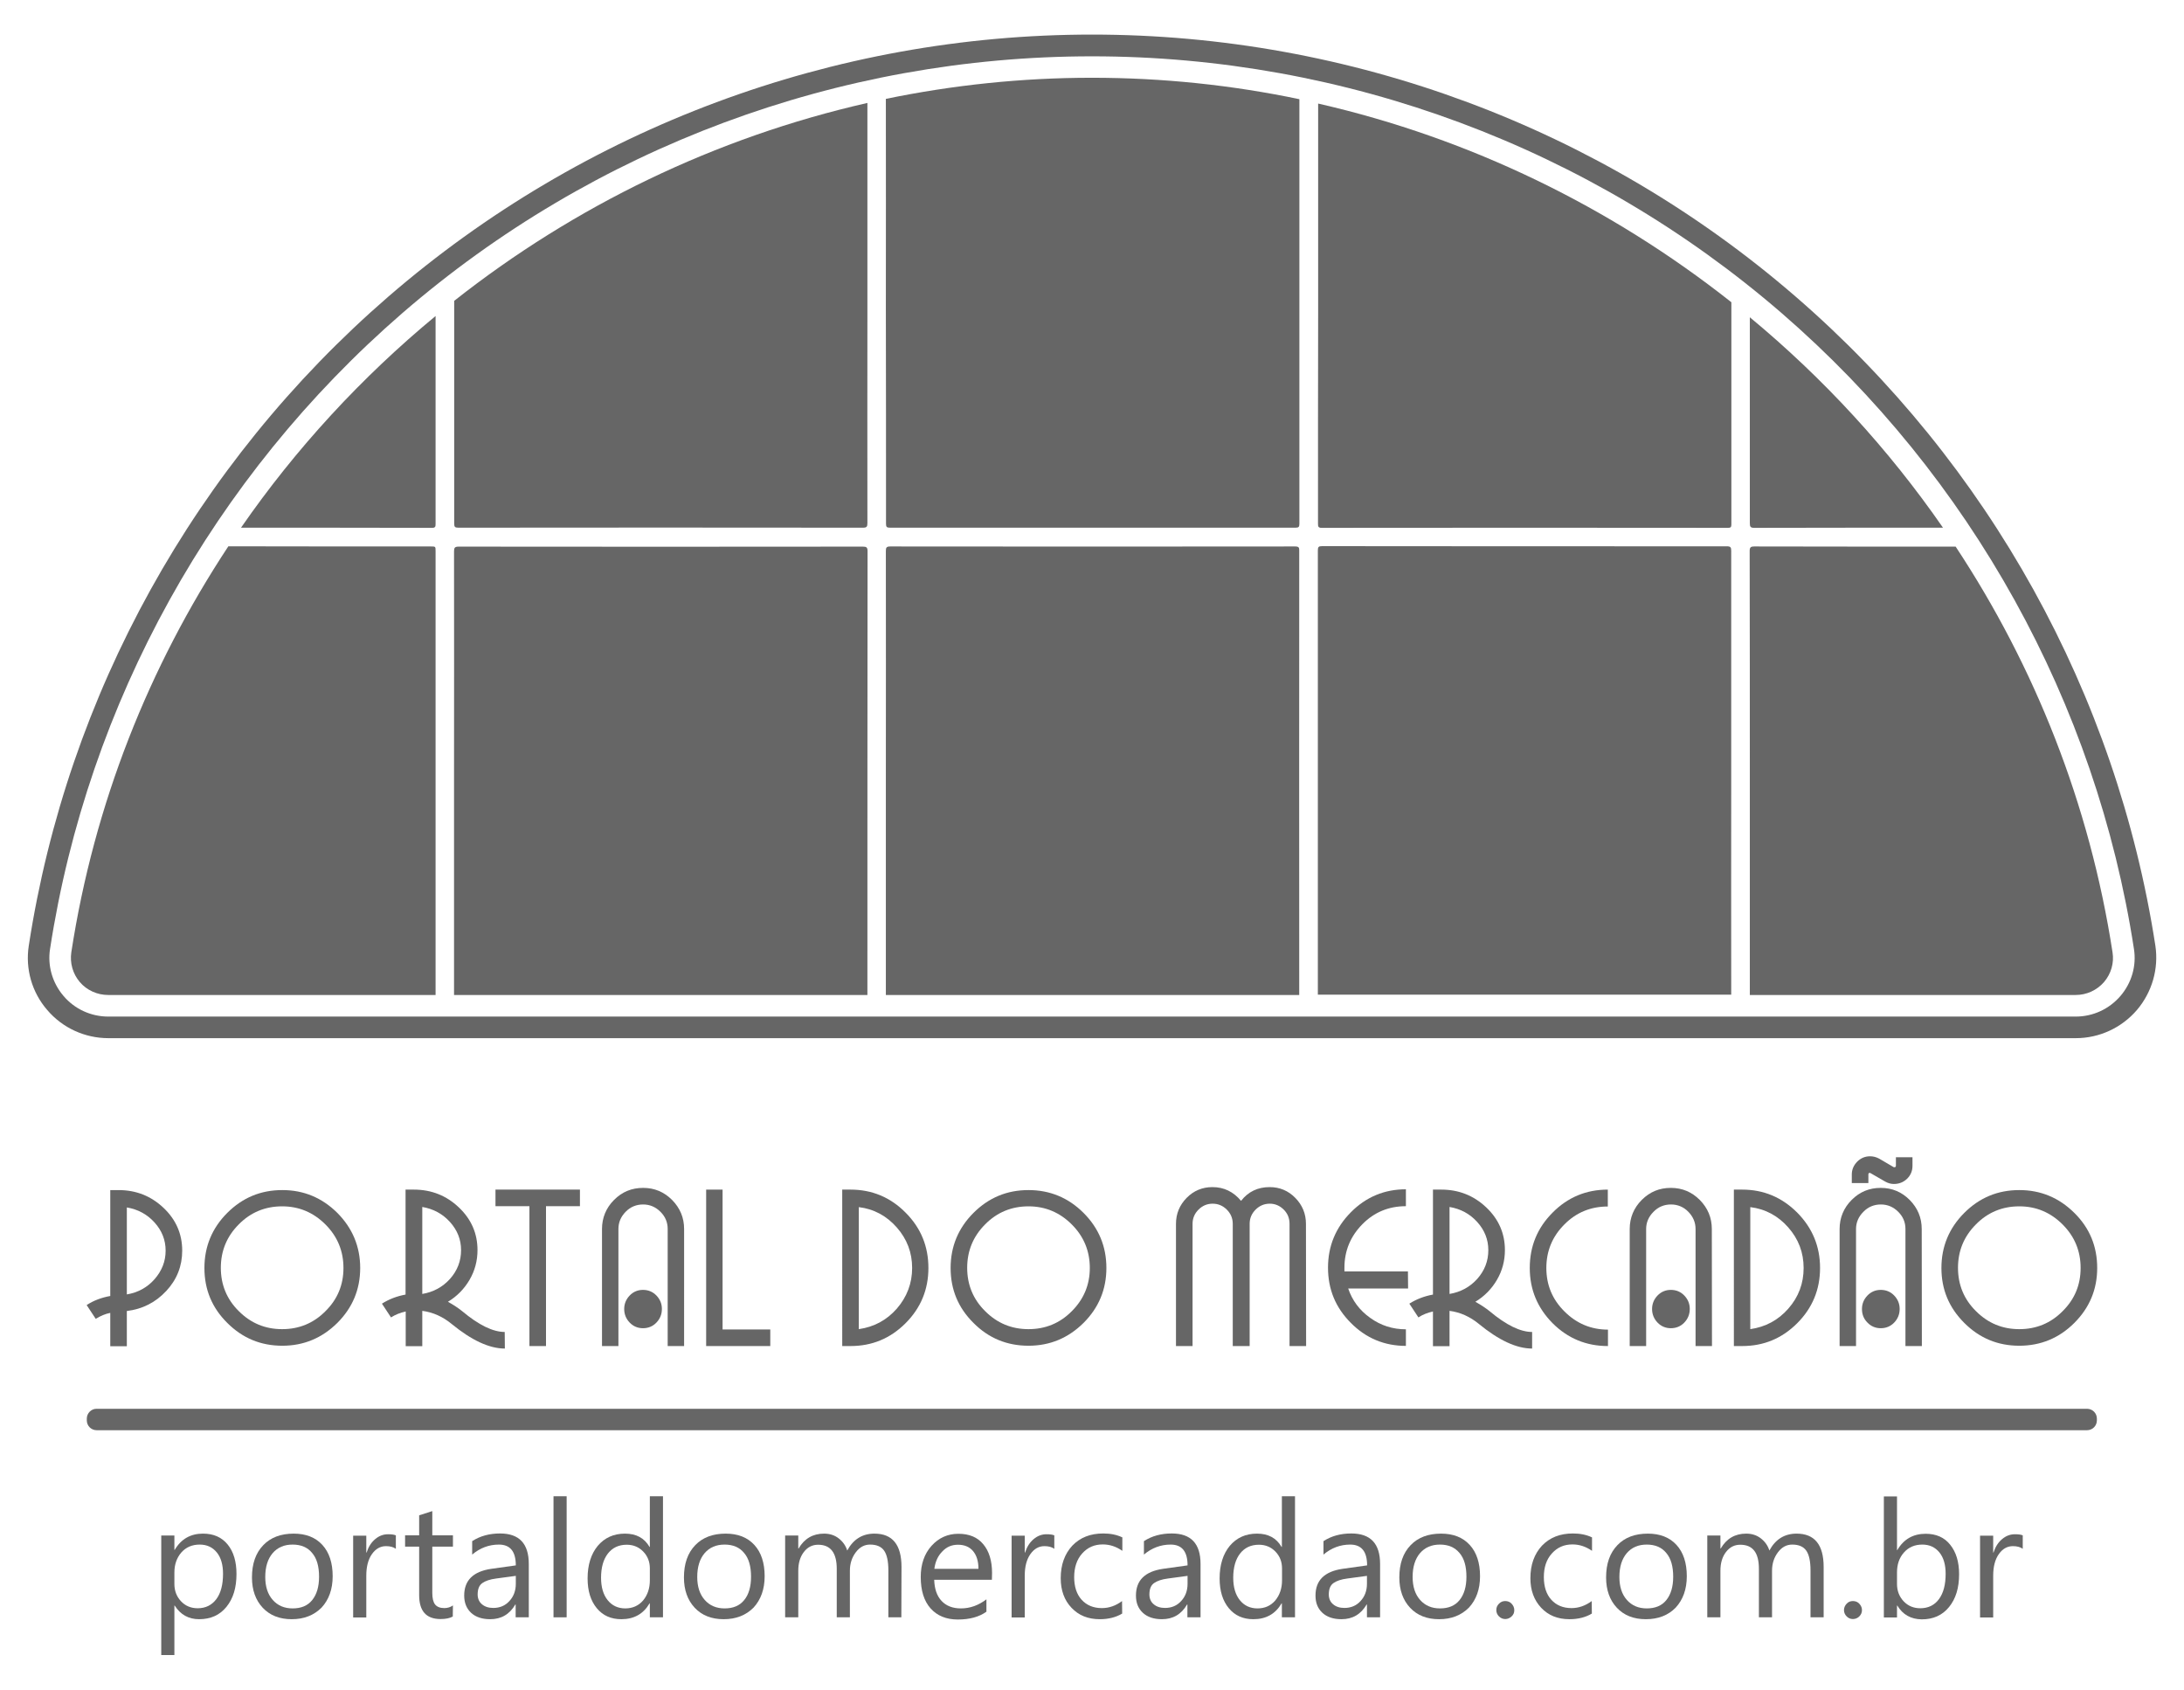 <?xml version="1.0" encoding="utf-8"?>
<!-- Generator: Adobe Illustrator 23.0.0, SVG Export Plug-In . SVG Version: 6.00 Build 0)  -->
<svg version="1.1" id="Logo" xmlns="http://www.w3.org/2000/svg" xmlns:xlink="http://www.w3.org/1999/xlink" x="0px" y="0px"
	 viewBox="0 0 1396.4 1080" style="enable-background:new 0 0 1396.4 1080;" xml:space="preserve">
<style type="text/css">
	.st0{fill:#666666;}
</style>
<g>
	<g>
		<g>
			<path class="st0" d="M116.5,799.4c0,9.9-3.4,18.5-10.2,25.8c-6.8,7.3-15.2,11.6-25.2,12.8v22.5H70.5v-21.3
				c-3.1,0.6-6.2,1.9-9.3,3.8l-5.8-8.8c4.4-2.9,9.5-4.8,15.1-5.8v-67.7h5.3c11.2,0,20.8,3.8,28.8,11.4
				C112.5,779.6,116.5,788.7,116.5,799.4z M105.9,799.4c0-6.8-2.4-12.8-7.1-18s-10.6-8.4-17.7-9.6v55.6c7.1-1.2,13-4.4,17.7-9.7
				C103.5,812.3,105.9,806.3,105.9,799.4z"/>
		</g>
		<g>
			<path class="st0" d="M230.3,810.5c0,13.7-4.9,25.4-14.6,35.1c-9.8,9.7-21.5,14.6-35.2,14.6c-13.7,0-25.4-4.8-35.2-14.6
				c-9.8-9.7-14.6-21.4-14.6-35.1c0-13.7,4.9-25.5,14.6-35.2c9.8-9.8,21.5-14.6,35.2-14.6c13.7,0,25.4,4.9,35.2,14.6
				C225.3,785,230.3,796.7,230.3,810.5z M219.6,810.5c0-10.8-3.8-20.1-11.5-27.8c-7.7-7.7-16.9-11.6-27.7-11.6
				c-10.8,0-20.1,3.8-27.7,11.5c-7.7,7.7-11.5,17-11.5,27.8c0,10.8,3.8,20.1,11.5,27.7c7.7,7.7,16.9,11.5,27.7,11.5
				c10.8,0,20.1-3.8,27.7-11.5C215.8,830.5,219.6,821.3,219.6,810.5z"/>
		</g>
		<g>
			<path class="st0" d="M322.8,862c-10,0-21.3-5.3-34-15.7c-5.7-4.7-12-7.5-18.8-8.4v22.6h-10.6v-22.2c-3.5,0.8-6.6,2-9.4,3.8
				l-5.8-8.8c4.6-2.9,9.6-4.8,15.1-5.8v-67.1h5.3c11.2,0,20.8,3.8,28.8,11.4c8,7.6,11.9,16.7,11.9,27.3c0,6.8-1.7,13.2-5.1,19
				c-3.4,5.8-8,10.5-13.8,14c3.6,2,6.6,4,9.1,6c10.6,8.9,19.7,13.3,27.2,13.3L322.8,862L322.8,862L322.8,862z M294.8,799.1
				c0-6.8-2.4-12.8-7.1-18s-10.6-8.4-17.7-9.6v55.6c7.1-1.2,13-4.4,17.7-9.6C292.4,812.2,294.8,806.1,294.8,799.1z"/>
		</g>
		<g>
			<path class="st0" d="M370.8,771h-21.7v89.4h-10.6V771h-21.7v-10.6h54L370.8,771L370.8,771z"/>
		</g>
		<g>
			<path class="st0" d="M437.4,860.4h-10.5v-74.8c0-4.3-1.5-7.9-4.6-11c-3.1-3.1-6.8-4.7-11.1-4.7s-8.1,1.5-11.2,4.7
				s-4.6,6.8-4.6,11v74.8h-10.5v-74.8c0-7.2,2.6-13.5,7.7-18.6c5.2-5.2,11.3-7.7,18.6-7.7s13.4,2.6,18.5,7.7
				c5.1,5.2,7.7,11.3,7.7,18.6L437.4,860.4L437.4,860.4z M423.2,836.7c0,3.4-1.2,6.3-3.5,8.7c-2.3,2.4-5.2,3.6-8.6,3.6
				c-3.3,0-6.2-1.2-8.5-3.6s-3.5-5.3-3.5-8.7c0-3.3,1.2-6.2,3.5-8.6c2.3-2.4,5.2-3.6,8.5-3.6c3.4,0,6.3,1.2,8.6,3.6
				C422,830.5,423.2,833.3,423.2,836.7z"/>
		</g>
		<g>
			<path class="st0" d="M492.6,860.4h-41.1V760.4H462v89.4h30.5V860.4L492.6,860.4z"/>
		</g>
		<g>
			<path class="st0" d="M593.6,810.5c0,13.8-4.9,25.6-14.6,35.3c-9.8,9.8-21.5,14.6-35.2,14.6h-5.3V760.4h5.3
				c13.7,0,25.5,4.9,35.2,14.7C588.8,784.9,593.6,796.7,593.6,810.5z M583.2,810.5c0-9.9-3.3-18.5-9.8-25.9
				c-6.5-7.4-14.6-11.8-24.3-13v78c9.7-1.4,17.8-5.7,24.3-13.1C579.9,829,583.2,820.3,583.2,810.5z"/>
		</g>
		<g>
			<path class="st0" d="M707.4,810.5c0,13.7-4.9,25.4-14.6,35.1c-9.8,9.7-21.5,14.6-35.2,14.6s-25.5-4.8-35.2-14.6
				c-9.8-9.7-14.6-21.4-14.6-35.1c0-13.7,4.9-25.5,14.6-35.2c9.8-9.8,21.5-14.6,35.2-14.6s25.5,4.9,35.2,14.6
				C702.5,785,707.4,796.7,707.4,810.5z M696.8,810.5c0-10.8-3.8-20.1-11.5-27.8c-7.7-7.7-16.9-11.6-27.7-11.6s-20.1,3.8-27.7,11.5
				c-7.7,7.7-11.5,17-11.5,27.8c0,10.8,3.8,20.1,11.5,27.7c7.7,7.7,16.9,11.5,27.7,11.5s20.1-3.8,27.7-11.5
				C692.9,830.5,696.8,821.3,696.8,810.5z"/>
		</g>
		<g>
			<path class="st0" d="M835.1,860.4h-10.6v-78.1c0-3.6-1.2-6.6-3.7-9.1c-2.5-2.5-5.5-3.8-8.9-3.8c-3.6,0-6.6,1.3-9.1,3.8
				s-3.8,5.5-3.8,9.1v78.1h-10.8v-78.1c0-3.6-1.3-6.6-3.8-9.1s-5.5-3.8-9.1-3.8c-3.5,0-6.5,1.3-9,3.8s-3.8,5.5-3.8,9.1v78.1h-10.6
				v-78.1c0-6.5,2.3-12,6.8-16.6c4.5-4.6,10.1-6.9,16.5-6.9c7.4,0,13.5,3,18.3,8.8c4.6-5.9,10.7-8.8,18.3-8.8
				c6.4,0,11.9,2.3,16.4,6.9c4.5,4.6,6.8,10.1,6.8,16.6L835.1,860.4L835.1,860.4L835.1,860.4z"/>
		</g>
		<g>
			<path class="st0" d="M900.3,823.6H862c2.6,7.7,7.3,14,14.1,18.8c6.8,4.9,14.4,7.3,22.8,7.3v10.6c-13.7,0-25.5-4.9-35.2-14.7
				c-9.8-9.8-14.6-21.5-14.6-35.3c0-13.8,4.9-25.6,14.6-35.4s21.5-14.7,35.2-14.7v10.8c-10.9,0-20.2,3.8-27.8,11.5
				c-7.6,7.7-11.5,17-11.5,27.8v2.4h40.6L900.3,823.6L900.3,823.6L900.3,823.6z"/>
		</g>
		<g>
			<path class="st0" d="M979.6,862c-10,0-21.3-5.3-34-15.7c-5.7-4.7-12-7.5-18.8-8.4v22.6h-10.6v-22.2c-3.5,0.8-6.6,2-9.3,3.8
				l-5.8-8.8c4.6-2.9,9.6-4.8,15.1-5.8v-67.1h5.3c11.2,0,20.8,3.8,28.8,11.4s11.9,16.7,11.9,27.3c0,6.8-1.7,13.2-5.1,19
				c-3.4,5.8-8,10.5-13.8,14c3.6,2,6.6,4,9.1,6c10.6,8.9,19.7,13.3,27.2,13.3L979.6,862L979.6,862L979.6,862z M951.6,799.1
				c0-6.8-2.4-12.8-7.1-18c-4.7-5.2-10.6-8.4-17.7-9.6v55.6c7.1-1.2,13-4.4,17.7-9.6C949.2,812.2,951.6,806.1,951.6,799.1z"/>
		</g>
		<g>
			<path class="st0" d="M1028,860.4c-13.8,0-25.6-4.9-35.3-14.6c-9.7-9.8-14.6-21.5-14.6-35.3c0-13.8,4.8-25.6,14.6-35.4
				c9.7-9.8,21.5-14.7,35.3-14.7v10.8c-10.9,0-20.2,3.8-27.8,11.5c-7.7,7.7-11.5,17-11.5,27.8c0,10.8,3.8,20.1,11.6,27.8
				c7.7,7.7,17,11.6,27.8,11.6V860.4L1028,860.4z"/>
		</g>
		<g>
			<path class="st0" d="M1094.6,860.4h-10.5v-74.8c0-4.3-1.6-7.9-4.6-11s-6.8-4.7-11.1-4.7s-8.1,1.5-11.2,4.7
				c-3.1,3.1-4.7,6.8-4.7,11v74.8H1042v-74.8c0-7.2,2.6-13.5,7.7-18.6c5.2-5.2,11.3-7.7,18.6-7.7s13.4,2.6,18.5,7.7
				c5.1,5.2,7.7,11.3,7.7,18.6L1094.6,860.4L1094.6,860.4z M1080.4,836.7c0,3.4-1.2,6.3-3.5,8.7c-2.3,2.4-5.2,3.6-8.6,3.6
				c-3.3,0-6.2-1.2-8.5-3.6s-3.5-5.3-3.5-8.7c0-3.3,1.2-6.2,3.5-8.6s5.2-3.6,8.5-3.6c3.4,0,6.3,1.2,8.6,3.6
				C1079.2,830.5,1080.4,833.3,1080.4,836.7z"/>
		</g>
		<g>
			<path class="st0" d="M1163.7,810.5c0,13.8-4.9,25.6-14.6,35.3c-9.8,9.8-21.5,14.6-35.2,14.6h-5.3V760.4h5.3
				c13.7,0,25.4,4.9,35.2,14.7C1158.8,784.9,1163.7,796.7,1163.7,810.5z M1153.2,810.5c0-9.9-3.3-18.5-9.8-25.9
				c-6.5-7.4-14.6-11.8-24.3-13v78c9.7-1.4,17.8-5.7,24.3-13.1C1150,829,1153.2,820.3,1153.2,810.5z"/>
		</g>
		<g>
			<path class="st0" d="M1228.8,860.4h-10.5v-74.8c0-4.3-1.5-7.9-4.6-11c-3.1-3.1-6.8-4.7-11.1-4.7s-8.1,1.5-11.2,4.7
				c-3.1,3.1-4.7,6.8-4.7,11v74.8h-10.5v-74.8c0-7.2,2.6-13.5,7.7-18.6c5.2-5.2,11.3-7.7,18.6-7.7s13.4,2.6,18.5,7.7
				c5.1,5.2,7.7,11.3,7.7,18.6L1228.8,860.4L1228.8,860.4z M1222.8,745.2c0,3.3-1.2,6.1-3.5,8.3c-2.3,2.2-5.1,3.3-8.4,3.3
				c-1.9,0-3.7-0.5-5.5-1.5l-9.2-5.3c-0.3-0.2-0.6-0.3-0.6-0.3c-0.7,0-1,0.3-1,1v5.5h-10.6v-5.5c0-3.1,1.2-5.9,3.5-8.2
				s5.1-3.4,8.2-3.4c2,0,3.9,0.5,5.8,1.5l9.2,5.4c0.1,0.1,0.3,0.1,0.5,0.1c0.7,0,1-0.3,1-1v-5.4h10.6V745.2z M1214.6,836.7
				c0,3.4-1.2,6.3-3.5,8.7c-2.3,2.4-5.2,3.6-8.6,3.6c-3.3,0-6.2-1.2-8.5-3.6c-2.4-2.4-3.5-5.3-3.5-8.7c0-3.3,1.2-6.2,3.5-8.6
				s5.2-3.6,8.5-3.6c3.4,0,6.3,1.2,8.6,3.6S1214.6,833.3,1214.6,836.7z"/>
		</g>
		<g>
			<path class="st0" d="M1340.9,810.5c0,13.7-4.9,25.4-14.6,35.1s-21.5,14.6-35.2,14.6s-25.4-4.8-35.2-14.6s-14.6-21.4-14.6-35.1
				c0-13.7,4.9-25.5,14.6-35.2c9.8-9.8,21.5-14.6,35.2-14.6s25.4,4.9,35.2,14.6C1336.1,785,1340.9,796.7,1340.9,810.5z
				 M1330.3,810.5c0-10.8-3.8-20.1-11.5-27.8c-7.7-7.7-16.9-11.6-27.7-11.6s-20.1,3.8-27.7,11.5c-7.7,7.7-11.5,17-11.5,27.8
				c0,10.8,3.8,20.1,11.5,27.7c7.7,7.7,16.9,11.5,27.7,11.5s20.1-3.8,27.7-11.5C1326.5,830.5,1330.3,821.3,1330.3,810.5z"/>
		</g>
	</g>
	<g>
		<path class="st0" d="M55.5,906.8v1.1c0,3.5,2.8,6.3,6.3,6.3h1272.6c3.5,0,6.3-2.8,6.3-6.3v-1.1c0-3.5-2.8-6.3-6.3-6.3H61.9
			C58.4,900.4,55.5,903.3,55.5,906.8z"/>
	</g>
	<g>
		<g>
			<path class="st0" d="M111.7,1026.3h-0.2v31.6h-8.4v-76.4h8.4v9.2h0.2c4.1-7,10.2-10.4,18.1-10.4c6.7,0,12,2.3,15.8,7
				s5.6,11,5.6,18.8c0,8.8-2.1,15.7-6.4,21c-4.3,5.3-10.1,7.9-17.5,7.9C120.6,1035,115.4,1032.1,111.7,1026.3z M111.5,1005.2v7.3
				c0,4.3,1.4,8,4.2,11s6.4,4.5,10.7,4.5c5.1,0,9-2,11.9-5.8c2.9-3.9,4.3-9.3,4.3-16.2c0-5.8-1.3-10.4-4-13.7s-6.3-5-10.9-5
				c-4.9,0-8.8,1.7-11.8,5.1C113,995.8,111.5,1000,111.5,1005.2z"/>
		</g>
		<g>
			<path class="st0" d="M186.5,1035c-7.7,0-13.9-2.4-18.5-7.3s-6.9-11.4-6.9-19.4c0-8.8,2.4-15.6,7.2-20.6s11.3-7.4,19.5-7.4
				c7.8,0,13.9,2.4,18.3,7.2s6.6,11.5,6.6,20c0,8.3-2.4,15-7.1,20.1C200.7,1032.5,194.4,1035,186.5,1035z M187.1,987.3
				c-5.4,0-9.6,1.8-12.8,5.5c-3.1,3.7-4.7,8.7-4.7,15.2c0,6.2,1.6,11.1,4.8,14.7c3.2,3.6,7.4,5.4,12.7,5.4c5.4,0,9.6-1.7,12.5-5.3
				s4.4-8.5,4.4-15c0-6.5-1.4-11.6-4.4-15.1C196.7,989.1,192.5,987.3,187.1,987.3z"/>
		</g>
		<g>
			<path class="st0" d="M253.1,990c-1.5-1.1-3.6-1.7-6.3-1.7c-3.6,0-6.6,1.7-9,5.1s-3.6,8-3.6,13.8v26.7h-8.4v-52.3h8.4v10.8h0.2
				c1.2-3.7,3-6.5,5.5-8.6s5.2-3.1,8.2-3.1c2.2,0,3.8,0.2,5,0.7L253.1,990L253.1,990L253.1,990z"/>
		</g>
		<g>
			<path class="st0" d="M289.5,1033.3c-2,1.1-4.6,1.6-7.8,1.6c-9.2,0-13.7-5.1-13.7-15.3v-31h-9v-7.2h9v-12.8l8.4-2.7v15.5h13.2v7.2
				h-13.2v29.5c0,3.5,0.6,6,1.8,7.5c1.2,1.5,3.2,2.3,5.9,2.3c2.1,0,3.9-0.6,5.5-1.7L289.5,1033.3L289.5,1033.3L289.5,1033.3z"/>
		</g>
		<g>
			<path class="st0" d="M338.1,1033.8h-8.4v-8.2h-0.2c-3.7,6.3-9,9.4-16.1,9.4c-5.2,0-9.3-1.4-12.2-4.1s-4.4-6.4-4.4-11
				c0-9.8,5.8-15.4,17.3-17.1l15.7-2.2c0-8.9-3.6-13.3-10.8-13.3c-6.3,0-12,2.1-17.1,6.4v-8.6c5.1-3.3,11.1-4.9,17.8-4.9
				c12.3,0,18.4,6.5,18.4,19.5L338.1,1033.8L338.1,1033.8z M329.8,1007.3l-12.6,1.7c-3.9,0.5-6.8,1.5-8.8,2.9c-2,1.4-3,3.8-3,7.3
				c0,2.5,0.9,4.7,2.7,6.2c1.8,1.6,4.3,2.4,7.3,2.4c4.1,0,7.6-1.4,10.3-4.4c2.7-2.9,4.1-6.6,4.1-11L329.8,1007.3L329.8,1007.3
				L329.8,1007.3z"/>
		</g>
		<g>
			<path class="st0" d="M362.3,1033.8h-8.4v-77.4h8.4V1033.8z"/>
		</g>
		<g>
			<path class="st0" d="M423.9,1033.8h-8.4v-8.9h-0.2c-3.9,6.7-9.9,10.1-18,10.1c-6.6,0-11.8-2.3-15.7-7c-3.9-4.7-5.9-11-5.9-19.1
				c0-8.6,2.2-15.6,6.5-20.8c4.4-5.2,10.2-7.8,17.4-7.8c7.2,0,12.4,2.8,15.7,8.5h0.2v-32.4h8.4L423.9,1033.8L423.9,1033.8z
				 M415.5,1010.2v-7.7c0-4.2-1.4-7.8-4.2-10.7c-2.8-2.9-6.3-4.4-10.6-4.4c-5.1,0-9.1,1.9-12,5.6s-4.4,8.9-4.4,15.5
				c0,6,1.4,10.8,4.2,14.3c2.8,3.5,6.6,5.3,11.3,5.3c4.6,0,8.5-1.7,11.4-5.1C414,1019.6,415.5,1015.3,415.5,1010.2z"/>
		</g>
		<g>
			<path class="st0" d="M462.7,1035c-7.7,0-13.9-2.4-18.5-7.3s-6.9-11.4-6.9-19.4c0-8.8,2.4-15.6,7.2-20.6c4.8-5,11.3-7.4,19.5-7.4
				c7.8,0,13.9,2.4,18.3,7.2s6.6,11.5,6.6,20c0,8.3-2.4,15-7.1,20.1C476.9,1032.5,470.6,1035,462.7,1035z M463.3,987.3
				c-5.4,0-9.6,1.8-12.8,5.5c-3.1,3.7-4.7,8.7-4.7,15.2c0,6.2,1.6,11.1,4.8,14.7c3.2,3.6,7.4,5.4,12.7,5.4c5.4,0,9.6-1.7,12.5-5.3
				c2.9-3.5,4.4-8.5,4.4-15c0-6.5-1.4-11.6-4.4-15.1C472.9,989.1,468.7,987.3,463.3,987.3z"/>
		</g>
		<g>
			<path class="st0" d="M576.3,1033.8H568v-30c0-5.8-0.9-10-2.7-12.6c-1.8-2.6-4.8-3.9-9-3.9c-3.6,0-6.6,1.6-9.1,4.9
				c-2.5,3.3-3.8,7.2-3.8,11.8v29.8H535v-31c0-10.3-4-15.4-11.9-15.4c-3.7,0-6.7,1.5-9.1,4.6c-2.4,3.1-3.6,7.1-3.6,12v29.8H502
				v-52.3h8.4v8.3h0.2c3.7-6.3,9.1-9.5,16.3-9.5c3.6,0,6.7,1,9.3,3s4.5,4.6,5.5,7.8c3.9-7.2,9.7-10.8,17.4-10.8
				c11.5,0,17.3,7.1,17.3,21.3L576.3,1033.8L576.3,1033.8z"/>
		</g>
		<g>
			<path class="st0" d="M634.2,1009.8h-36.9c0.2,5.8,1.7,10.3,4.7,13.5c3,3.2,7.1,4.8,12.4,4.8c5.9,0,11.3-2,16.3-5.8v7.9
				c-4.6,3.3-10.7,5-18.3,5c-7.4,0-13.2-2.4-17.4-7.1s-6.3-11.4-6.3-20.1c0-8.1,2.3-14.8,6.9-19.9c4.6-5.1,10.3-7.7,17.2-7.7
				s12.2,2.2,15.9,6.7c3.7,4.4,5.6,10.6,5.6,18.4L634.2,1009.8L634.2,1009.8L634.2,1009.8z M625.6,1002.7c0-4.8-1.2-8.6-3.5-11.3
				c-2.3-2.7-5.5-4-9.6-4c-4,0-7.3,1.4-10,4.3c-2.8,2.8-4.5,6.5-5.1,11.1H625.6z"/>
		</g>
		<g>
			<path class="st0" d="M674.1,990c-1.5-1.1-3.6-1.7-6.3-1.7c-3.6,0-6.6,1.7-9,5.1c-2.4,3.4-3.6,8-3.6,13.8v26.7h-8.4v-52.3h8.4
				v10.8h0.2c1.2-3.7,3-6.5,5.5-8.6s5.2-3.1,8.2-3.1c2.2,0,3.8,0.2,5,0.7L674.1,990L674.1,990L674.1,990z"/>
		</g>
		<g>
			<path class="st0" d="M717.5,1031.4c-4,2.4-8.8,3.6-14.3,3.6c-7.5,0-13.5-2.4-18.1-7.3c-4.6-4.8-6.9-11.2-6.9-18.9
				c0-8.6,2.5-15.5,7.4-20.8c5-5.2,11.5-7.8,19.8-7.8c4.6,0,8.6,0.8,12.2,2.5v8.6c-3.9-2.7-8-4.1-12.5-4.1c-5.4,0-9.7,1.9-13.2,5.8
				c-3.4,3.8-5.1,8.9-5.1,15.1c0,6.1,1.6,11,4.8,14.5c3.2,3.5,7.5,5.3,12.9,5.3c4.6,0,8.9-1.5,12.9-4.5L717.5,1031.4L717.5,1031.4z"
				/>
		</g>
		<g>
			<path class="st0" d="M767.6,1033.8h-8.4v-8.2H759c-3.7,6.3-9,9.4-16.1,9.4c-5.2,0-9.3-1.4-12.2-4.1c-3-2.8-4.4-6.4-4.4-11
				c0-9.8,5.8-15.4,17.3-17.1l15.7-2.2c0-8.9-3.6-13.3-10.8-13.3c-6.3,0-12,2.1-17.1,6.4v-8.6c5.1-3.3,11-4.9,17.8-4.9
				c12.3,0,18.4,6.5,18.4,19.5L767.6,1033.8L767.6,1033.8z M759.3,1007.3l-12.6,1.7c-3.9,0.5-6.8,1.5-8.8,2.9c-2,1.4-3,3.8-3,7.3
				c0,2.5,0.9,4.7,2.7,6.2c1.8,1.6,4.3,2.4,7.3,2.4c4.1,0,7.6-1.4,10.3-4.4c2.7-2.9,4.1-6.6,4.1-11L759.3,1007.3L759.3,1007.3
				L759.3,1007.3z"/>
		</g>
		<g>
			<path class="st0" d="M828,1033.8h-8.4v-8.9h-0.2c-3.9,6.7-9.9,10.1-18,10.1c-6.6,0-11.8-2.3-15.7-7c-3.9-4.7-5.9-11-5.9-19.1
				c0-8.6,2.2-15.6,6.5-20.8c4.4-5.2,10.2-7.8,17.4-7.8c7.2,0,12.4,2.8,15.7,8.5h0.2v-32.4h8.4L828,1033.8L828,1033.8z
				 M819.7,1010.2v-7.7c0-4.2-1.4-7.8-4.2-10.7c-2.8-2.9-6.3-4.4-10.6-4.4c-5.1,0-9.1,1.9-12,5.6c-2.9,3.7-4.4,8.9-4.4,15.5
				c0,6,1.4,10.8,4.2,14.3c2.8,3.5,6.6,5.3,11.3,5.3c4.7,0,8.5-1.7,11.4-5.1C818.2,1019.6,819.7,1015.3,819.7,1010.2z"/>
		</g>
		<g>
			<path class="st0" d="M882.4,1033.8H874v-8.2h-0.2c-3.7,6.3-9,9.4-16.1,9.4c-5.2,0-9.3-1.4-12.2-4.1c-3-2.8-4.4-6.4-4.4-11
				c0-9.8,5.8-15.4,17.3-17.1l15.7-2.2c0-8.9-3.6-13.3-10.8-13.3c-6.3,0-12,2.1-17.1,6.4v-8.6c5.1-3.3,11-4.9,17.8-4.9
				c12.3,0,18.4,6.5,18.4,19.5L882.4,1033.8L882.4,1033.8z M874,1007.3l-12.6,1.7c-3.9,0.5-6.8,1.5-8.8,2.9c-2,1.4-3,3.8-3,7.3
				c0,2.5,0.9,4.7,2.7,6.2c1.8,1.6,4.3,2.4,7.3,2.4c4.1,0,7.6-1.4,10.3-4.4c2.7-2.9,4.1-6.6,4.1-11L874,1007.3L874,1007.3
				L874,1007.3z"/>
		</g>
		<g>
			<path class="st0" d="M920.1,1035c-7.7,0-13.9-2.4-18.5-7.3c-4.6-4.9-6.9-11.4-6.9-19.4c0-8.8,2.4-15.6,7.2-20.6
				s11.3-7.4,19.5-7.4c7.8,0,13.9,2.4,18.3,7.2s6.6,11.5,6.6,20c0,8.3-2.4,15-7.1,20.1C934.3,1032.5,928,1035,920.1,1035z
				 M920.7,987.3c-5.4,0-9.6,1.8-12.8,5.5c-3.1,3.7-4.7,8.7-4.7,15.2c0,6.2,1.6,11.1,4.8,14.7c3.2,3.6,7.4,5.4,12.7,5.4
				c5.4,0,9.6-1.7,12.5-5.3s4.4-8.5,4.4-15c0-6.5-1.4-11.6-4.4-15.1C930.2,989.1,926.1,987.3,920.7,987.3z"/>
		</g>
		<g>
			<path class="st0" d="M962.4,1034.9c-1.5,0-2.9-0.6-4-1.7c-1.1-1.1-1.7-2.5-1.7-4c0-1.6,0.5-2.9,1.7-4.1s2.4-1.7,4-1.7
				s3,0.5,4.1,1.7c1.1,1.2,1.7,2.5,1.7,4.1s-0.5,2.9-1.7,4C965.3,1034.3,964,1034.9,962.4,1034.9z"/>
		</g>
		<g>
			<path class="st0" d="M1017.8,1031.4c-4,2.4-8.8,3.6-14.3,3.6c-7.5,0-13.5-2.4-18.1-7.3s-6.9-11.2-6.9-18.9
				c0-8.6,2.5-15.5,7.4-20.8c5-5.2,11.5-7.8,19.8-7.8c4.6,0,8.6,0.8,12.2,2.5v8.6c-3.9-2.7-8-4.1-12.5-4.1c-5.4,0-9.7,1.9-13.2,5.8
				s-5.1,8.9-5.1,15.1c0,6.1,1.6,11,4.8,14.5c3.2,3.5,7.5,5.3,12.9,5.3c4.5,0,8.9-1.5,12.9-4.5L1017.8,1031.4L1017.8,1031.4z"/>
		</g>
		<g>
			<path class="st0" d="M1052.3,1035c-7.7,0-13.9-2.4-18.5-7.3s-6.9-11.4-6.9-19.4c0-8.8,2.4-15.6,7.2-20.6c4.8-5,11.3-7.4,19.5-7.4
				c7.8,0,13.9,2.4,18.3,7.2s6.6,11.5,6.6,20c0,8.3-2.4,15-7.1,20.1C1066.6,1032.5,1060.3,1035,1052.3,1035z M1052.9,987.3
				c-5.4,0-9.6,1.8-12.8,5.5c-3.1,3.7-4.7,8.7-4.7,15.2c0,6.2,1.6,11.1,4.8,14.7c3.2,3.6,7.4,5.4,12.7,5.4c5.4,0,9.6-1.7,12.5-5.3
				s4.4-8.5,4.4-15c0-6.5-1.4-11.6-4.4-15.1C1062.5,989.1,1058.3,987.3,1052.9,987.3z"/>
		</g>
		<g>
			<path class="st0" d="M1166,1033.8h-8.4v-30c0-5.8-0.9-10-2.7-12.6c-1.8-2.6-4.8-3.9-9-3.9c-3.6,0-6.6,1.6-9.1,4.9
				c-2.5,3.3-3.8,7.2-3.8,11.8v29.8h-8.4v-31c0-10.3-3.9-15.4-11.9-15.4c-3.7,0-6.7,1.5-9.1,4.6c-2.4,3.1-3.6,7.1-3.6,12v29.8h-8.4
				v-52.3h8.4v8.3h0.2c3.7-6.3,9.1-9.5,16.3-9.5c3.6,0,6.7,1,9.3,3s4.5,4.6,5.5,7.8c3.9-7.2,9.7-10.8,17.4-10.8
				c11.5,0,17.3,7.1,17.3,21.3L1166,1033.8L1166,1033.8z"/>
		</g>
		<g>
			<path class="st0" d="M1184.7,1034.9c-1.6,0-2.9-0.6-4-1.7c-1.1-1.1-1.7-2.5-1.7-4c0-1.6,0.6-2.9,1.7-4.1c1.1-1.2,2.4-1.7,4-1.7
				c1.6,0,3,0.5,4.1,1.7c1.1,1.2,1.7,2.5,1.7,4.1s-0.6,2.9-1.7,4C1187.7,1034.3,1186.3,1034.9,1184.7,1034.9z"/>
		</g>
		<g>
			<path class="st0" d="M1213.1,1026.3h-0.2v7.6h-8.4v-77.4h8.4v34.3h0.2c4.1-7,10.2-10.4,18.1-10.4c6.7,0,12,2.3,15.7,7
				c3.8,4.7,5.7,11,5.7,18.8c0,8.8-2.1,15.7-6.4,21c-4.3,5.3-10.1,7.9-17.5,7.9C1221.8,1035,1216.6,1032.1,1213.1,1026.3z
				 M1212.9,1005.2v7.3c0,4.3,1.4,8,4.2,11s6.4,4.5,10.7,4.5c5.1,0,9.1-2,11.9-5.8c2.9-3.9,4.3-9.3,4.3-16.2c0-5.8-1.3-10.4-4-13.7
				c-2.7-3.3-6.3-5-10.9-5c-4.9,0-8.8,1.7-11.8,5.1C1214.3,995.8,1212.9,1000,1212.9,1005.2z"/>
		</g>
		<g>
			<path class="st0" d="M1293.3,990c-1.5-1.1-3.6-1.7-6.3-1.7c-3.6,0-6.6,1.7-9,5.1s-3.6,8-3.6,13.8v26.7h-8.4v-52.3h8.4v10.8h0.2
				c1.2-3.7,3-6.5,5.5-8.6s5.2-3.1,8.2-3.1c2.2,0,3.8,0.2,5,0.7L1293.3,990L1293.3,990L1293.3,990z"/>
		</g>
	</g>
	<g>
		<path class="st0" d="M1378.1,604.5c-24.8-160.6-106.4-308-230-414.9C1023.3,81.6,863.5,22.1,698.2,22.1s-325,59.5-449.9,167.5
			C124.8,296.5,43.1,443.8,18.4,604.5c-2.3,14.8,2,29.8,11.8,41.1c9.8,11.5,24.1,18,39.1,18h1257.9c15.1,0,29.3-6.6,39.1-18
			C1376,634.2,1380.3,619.2,1378.1,604.5z M1355.8,636.6c-7.2,8.4-17.6,13.2-28.6,13.2H69.2c-11,0-21.5-4.8-28.6-13.2
			c-7.1-8.3-10.3-19.3-8.6-30c24.2-157.4,104.3-301.7,225.3-406.5C379.6,94.3,536.2,36,698.2,36c162,0,318.5,58.3,440.9,164.1
			c121.1,104.8,201.1,249.1,225.3,406.5C1366.1,617.4,1362.9,628.3,1355.8,636.6z"/>
		<path class="st0" d="M1121.7,337.4c40.2-0.1,80.4-0.1,120.6-0.1c-34.9-50.4-76.5-95.6-123.5-134.5c0,43.8,0,87.7,0,131.6
			C1118.8,336.7,1119.2,337.4,1121.7,337.4z"/>
		<path class="st0" d="M842.7,334.8c0,1.8,0.2,2.6,2.4,2.6c86.6-0.1,173.1-0.1,259.7,0c1.8,0,2.2-0.5,2.2-2.2c0-47.3,0-94.7,0-142
			c-76.8-60.7-166.9-104.8-264.2-127c0,44,0,87.9,0,131.9C842.7,243.5,842.7,289.2,842.7,334.8z"/>
		<path class="st0" d="M566.5,334.8c0,1.9,0.4,2.5,2.4,2.5c86.5,0,173,0,259.5,0c2,0,2.4-0.6,2.4-2.5c0-90.5,0-180.9,0-271.4
			c-43-9-87.4-13.7-132.7-13.7c-44.9,0-89,4.7-131.7,13.5c0.1,44.5,0,89,0,133.5C566.5,242.8,566.5,288.8,566.5,334.8z"/>
		<path class="st0" d="M1121.7,349.3c-2.4,0-3,0.6-3,3c0.1,48,0.1,96,0.1,144c0,46.6,0,93.1,0,139.7h208.3c7,0,13.6-3,18.2-8.3
			c4.5-5.3,6.5-12.2,5.4-19c-14.6-94.8-49.7-182.7-100.3-259.3C1207.5,349.4,1164.6,349.4,1121.7,349.3z"/>
		<path class="st0" d="M1106.9,352.1c0-2.2-0.4-2.9-2.8-2.9c-86.3,0-172.5,0-258.8-0.1c-2.2,0-2.7,0.5-2.7,2.7c0,94.7,0,189.4,0,284
			h264.3c-0.1-46.5,0-92.9,0-139.4C1106.9,448.5,1106.9,400.3,1106.9,352.1z"/>
		<path class="st0" d="M828,349.3c-86.3,0.1-172.5,0.1-258.8,0c-2.4,0-2.8,0.7-2.8,2.9c0.1,48.1,0,96.1,0,144.2
			c0,46.6,0,93.1,0,139.6h264.3c0-94.6-0.1-189.2,0-283.8C830.8,349.9,830.4,349.3,828,349.3z"/>
		<path class="st0" d="M554.7,352.3c0-2.5-0.8-2.9-3.1-2.9c-86.1,0.1-172.2,0.1-258.3,0c-2.5,0-3,0.7-3,3c0.1,48,0,96,0,144
			c0,46.5,0,93.1,0,139.6h264.3C554.6,541.4,554.6,446.9,554.7,352.3z"/>
		<path class="st0" d="M293,337.3c86.3-0.1,172.5-0.1,258.8,0c2.4,0,2.8-0.7,2.8-2.9c-0.1-45.4,0-90.8,0-136.2
			c0-44.2,0-88.3,0-132.4c-97.3,22.1-187.4,65.9-264.2,126.5c0,47.4,0,94.8,0,142.3C290.4,336.8,290.9,337.3,293,337.3z"/>
		<path class="st0" d="M154.1,337.3c40.8,0,81.5,0,122.2,0.1c2.1,0,2.2-0.9,2.2-2.5c0-44.3,0-88.6,0-132.9
			C231.2,241.1,189.2,286.6,154.1,337.3z"/>
		<path class="st0" d="M278.5,352.4c0-3.1,0-3.1-3-3.1c-43.1,0-86.3,0-129.5-0.1C95.3,426,60.2,513.8,45.6,608.7
			c-1,6.8,0.9,13.7,5.4,19c4.5,5.3,11.2,8.3,18.2,8.3h209.3c0-46.5,0-93.1,0-139.6C278.5,448.4,278.5,400.4,278.5,352.4z"/>
	</g>
</g>
</svg>
